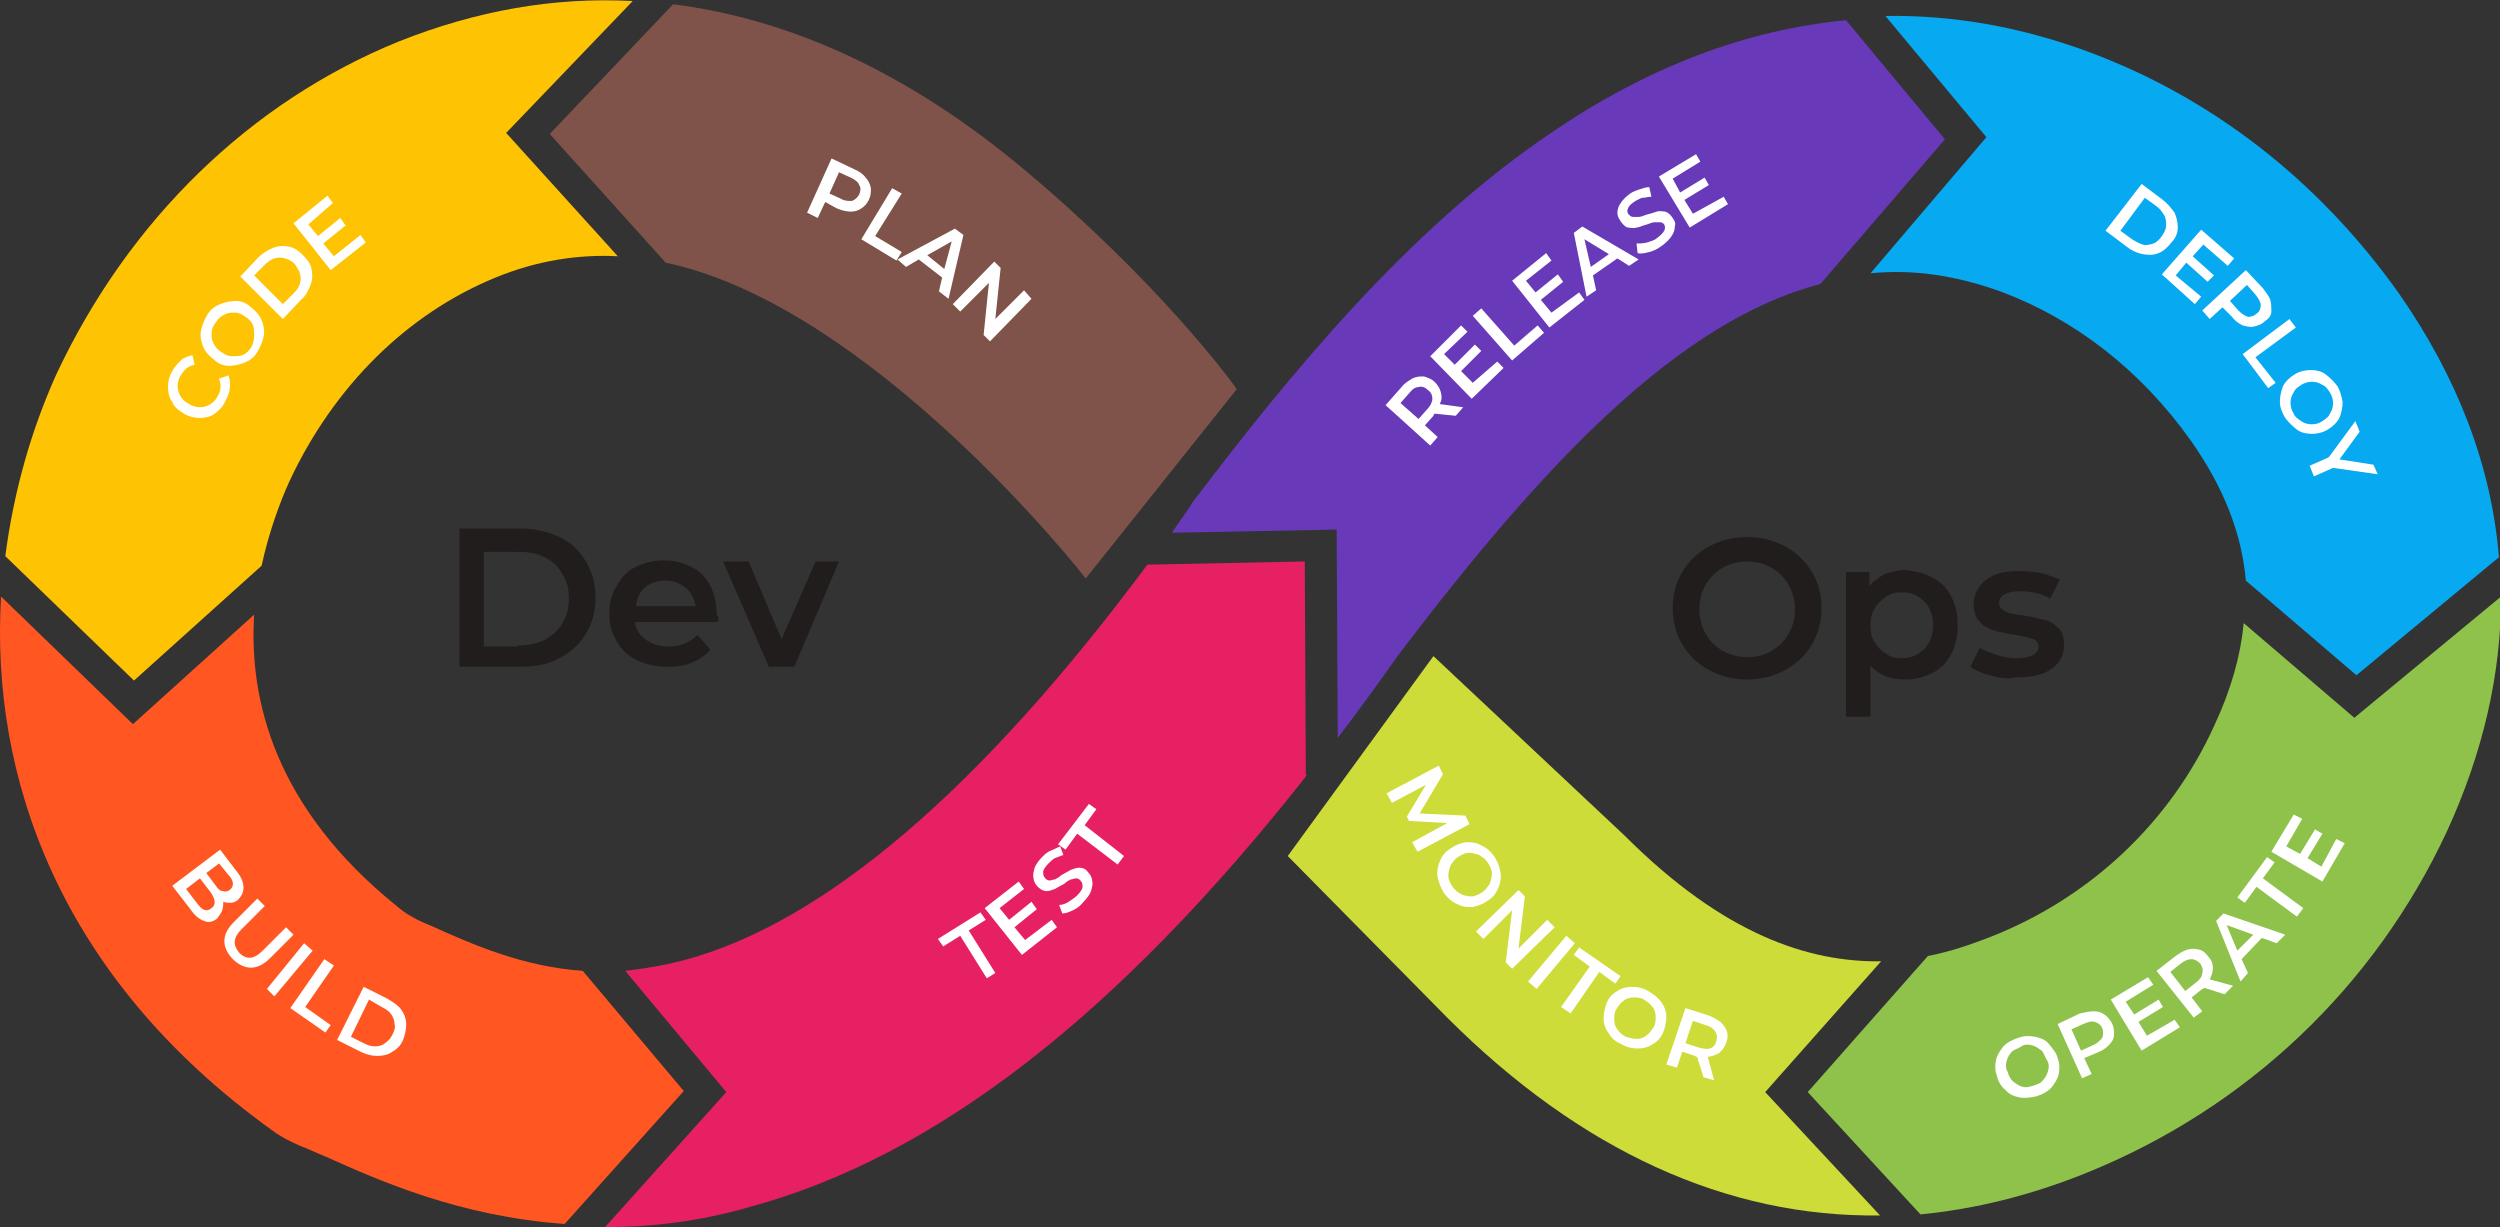 <?xml version="1.0" encoding="utf-8"?>
<!-- Generator: Adobe Illustrator 26.3.1, SVG Export Plug-In . SVG Version: 6.00 Build 0)  -->
<svg version="1.1" id="a" xmlns="http://www.w3.org/2000/svg" xmlns:xlink="http://www.w3.org/1999/xlink" x="0px" y="0px"
	 viewBox="0 0 235.1 115.4" style="enable-background:new 0 0 235.1 115.4;" xml:space="preserve">
<rect x="0" y="0" width="235.1" height="115.4" fill="#333333" stroke="none"/>
<style type="text/css">
	.st0{fill:#7F534A;}
	.st1{fill:#FEC303;}
	.st2{fill:#6839B9;}
	.st3{fill:#07A9F1;}
	.st4{fill:#CDDC39;}
	.st5{fill:#FF5622;}
	.st6{fill:#8FC24B;}
	.st7{fill:#E72063;}
	.st8{fill:#211D1D;}
	.st9{fill:#FFFFFF;}
</style>
<path class="st0" d="M116.3,36.6c-0.3-0.5-7.4-10.2-20.4-21C85.4,6.9,74.4,1.8,63.3,0.4L51.7,12.6l10.9,12.1
	c19.4,4.1,39.3,29.4,39.5,29.7L116.3,36.6L116.3,36.6z"/>
<path class="st1" d="M12.6,64l12-10.8c0.7-3.2,1.7-5.9,2.6-7.9c4.2-9,11.1-15.8,19.4-19.2c3.9-1.6,7.8-2.2,11.5-2L47.6,12.5
	L59.5,0.1C52.1-0.3,44.8,1,37.5,3.9c-14,5.7-25.4,16.8-32.2,31.3C3,40.3,1.3,46.1,0.5,52.3L12.6,64L12.6,64z"/>
<path class="st2" d="M112,47.5c-0.6,0.9-1.2,1.7-1.8,2.6l15.5-0.3l0.1,19.6c1.9-2.5,3.8-5.1,5.7-7.8c13.8-18.2,26.4-31.4,39.7-34.9
	l11.7-13.6l-9.3-11.2c-9.4,0.9-18.7,4.4-27.9,10.7c-13.4,9.1-24.5,22.7-33.6,34.7L112,47.5L112,47.5z"/>
<path class="st3" d="M186.8,12.9l-10.9,12.8c4-0.4,8,0.2,12.2,1.7c7,2.6,13.2,7.4,17.9,14c3.1,4.4,4.8,8.7,5.2,13.2l10.4,8.9
	L235,52.4c-0.7-8.6-3.9-16.9-9.4-24.8C218,16.9,207.9,9.1,196.2,4.8c-6.3-2.3-12.6-3.4-18.9-3.3L186.8,12.9L186.8,12.9z"/>
<path class="st4" d="M134.8,61.7l18,16.9c9.3,9.3,17.3,11.9,24.1,11.8l-10.9,12.3l10.8,11.6c-14.4,0.2-28.2-6.1-40.7-18.6l-15-15.2
	L134.8,61.7L134.8,61.7z"/>
<path class="st5" d="M64.3,102.6l-9.5-11.3c-5.6-0.4-10.2-2.4-14.4-4.3c-0.2-0.1-0.3-0.1-0.5-0.2c-0.9-0.4-1.8-0.9-2.6-1.6
	C25.9,76,23.4,65.9,23.9,57.8L12.5,68.1l-12.4-12c-1,16.7,5.3,35.7,25.5,50.2l0,0c0.8,0.6,1.6,1,2.5,1.4h0c0.8,0.3,1.6,0.7,2.6,1.1
	c4.9,2.2,12.5,5.6,22.4,6.3L64.3,102.6L64.3,102.6z"/>
<path class="st6" d="M221.4,67.5l-10.4-8.9c-0.3,3.1-1.2,6.3-2.8,9.7c-4.1,9-11.6,16.1-21,19.8c-1.8,0.7-3.8,1.4-5.9,1.8L170,102.7
	l10.6,11.5c5.2-0.5,10.4-1.8,15.6-3.9c15.1-6.1,27.1-17.5,33.9-32.1c3.4-7.4,5.1-14.8,5.1-22.1L221.4,67.5L221.4,67.5z"/>
<path class="st7" d="M122.8,72.9l-0.1-20.1l-14.8,0.3C92.2,74.2,77.5,86.8,64.3,90.3c-1.9,0.5-3.8,0.8-5.5,1l9.5,11.4l-11.4,12.7
	c4.2,0,8.8-0.5,13.6-1.9c17.4-4.7,34.6-18,52.4-40.6L122.8,72.9L122.8,72.9z"/>
<g>
	<path class="st8" d="M43.2,49.7h5.7c1.4,0,2.6,0.3,3.7,0.8s1.9,1.3,2.5,2.3s0.9,2.1,0.9,3.4s-0.3,2.4-0.9,3.4
		c-0.6,1-1.4,1.7-2.5,2.3s-2.3,0.8-3.7,0.8h-5.7V49.7z M48.7,60.7c1,0,1.8-0.2,2.5-0.5c0.7-0.4,1.3-0.9,1.7-1.6
		c0.4-0.7,0.6-1.5,0.6-2.3c0-0.9-0.2-1.7-0.6-2.3c-0.4-0.7-0.9-1.2-1.7-1.6c-0.7-0.4-1.6-0.5-2.5-0.5h-3.2v8.9H48.7z"/>
	<path class="st8" d="M67.5,58.5h-7.8c0.1,0.7,0.5,1.3,1.1,1.7c0.6,0.4,1.3,0.6,2.1,0.6c1.1,0,2-0.4,2.7-1.1l1.2,1.4
		c-0.4,0.5-1,0.9-1.7,1.2c-0.7,0.3-1.4,0.4-2.3,0.4c-1.1,0-2-0.2-2.9-0.6c-0.8-0.4-1.5-1-1.9-1.8c-0.5-0.8-0.7-1.6-0.7-2.6
		c0-1,0.2-1.8,0.7-2.6c0.4-0.8,1-1.4,1.8-1.8c0.8-0.4,1.7-0.6,2.6-0.6c1,0,1.8,0.2,2.6,0.6c0.8,0.4,1.4,1,1.8,1.8
		c0.4,0.8,0.6,1.7,0.6,2.7C67.6,58,67.6,58.2,67.5,58.5z M60.7,55.2c-0.5,0.4-0.8,1-0.9,1.8h5.6c-0.1-0.7-0.4-1.3-0.9-1.7
		c-0.5-0.4-1.1-0.7-1.9-0.7C61.8,54.6,61.2,54.8,60.7,55.2z"/>
	<path class="st8" d="M78.9,52.8l-4.2,9.9h-2.4L68,52.8h2.4l3.1,7.3l3.2-7.3H78.9z"/>
</g>
<g>
	<path class="st8" d="M160.7,63c-1.1-0.6-1.9-1.4-2.5-2.4c-0.6-1-0.9-2.2-0.9-3.4c0-1.3,0.3-2.4,0.9-3.4c0.6-1,1.4-1.8,2.5-2.4
		c1.1-0.6,2.3-0.9,3.6-0.9s2.5,0.3,3.6,0.9c1.1,0.6,1.9,1.4,2.5,2.4c0.6,1,0.9,2.2,0.9,3.4s-0.3,2.4-0.9,3.4c-0.6,1-1.4,1.8-2.5,2.4
		c-1.1,0.6-2.3,0.9-3.6,0.9S161.8,63.6,160.7,63z M166.6,61.2c0.7-0.4,1.2-0.9,1.6-1.6c0.4-0.7,0.6-1.5,0.6-2.3s-0.2-1.6-0.6-2.3
		c-0.4-0.7-0.9-1.2-1.6-1.6s-1.5-0.6-2.3-0.6s-1.6,0.2-2.3,0.6s-1.2,0.9-1.6,1.6s-0.6,1.5-0.6,2.3s0.2,1.6,0.6,2.3
		c0.4,0.7,0.9,1.2,1.6,1.6s1.5,0.6,2.3,0.6S166,61.6,166.6,61.2z"/>
	<path class="st8" d="M181.7,54.3c0.8,0.4,1.4,1,1.8,1.8s0.6,1.6,0.6,2.7s-0.2,1.9-0.6,2.7s-1,1.4-1.8,1.8c-0.8,0.4-1.6,0.6-2.6,0.6
		c-1.3,0-2.4-0.4-3.2-1.3v4.8h-2.3V53.8h2.2v1.3c0.4-0.5,0.9-0.8,1.4-1.1c0.6-0.2,1.2-0.4,1.9-0.4C180.1,53.7,181,53.9,181.7,54.3z
		 M181,61c0.5-0.6,0.8-1.3,0.8-2.2s-0.3-1.7-0.8-2.2c-0.6-0.6-1.3-0.9-2.1-0.9c-0.6,0-1.1,0.1-1.5,0.4c-0.4,0.3-0.8,0.6-1.1,1.1
		c-0.3,0.5-0.4,1-0.4,1.6c0,0.6,0.1,1.2,0.4,1.6c0.3,0.5,0.6,0.8,1.1,1.1c0.4,0.3,0.9,0.4,1.5,0.4C179.7,61.9,180.4,61.6,181,61z"/>
	<path class="st8" d="M187.1,63.5c-0.8-0.2-1.4-0.5-1.8-0.8l0.9-1.8c0.4,0.3,1,0.5,1.6,0.7c0.6,0.2,1.2,0.3,1.8,0.3
		c1.4,0,2.1-0.4,2.1-1.1c0-0.3-0.2-0.6-0.5-0.7c-0.4-0.1-0.9-0.3-1.7-0.4c-0.8-0.1-1.5-0.3-2-0.4c-0.5-0.2-1-0.4-1.3-0.8
		c-0.4-0.4-0.6-1-0.6-1.7c0-0.9,0.4-1.7,1.2-2.3s1.8-0.8,3.2-0.8c0.7,0,1.4,0.1,2,0.2c0.7,0.2,1.2,0.4,1.7,0.6l-0.9,1.8
		c-0.8-0.5-1.8-0.7-2.8-0.7c-0.7,0-1.2,0.1-1.5,0.3c-0.4,0.2-0.5,0.5-0.5,0.8c0,0.4,0.2,0.6,0.6,0.8c0.4,0.2,1,0.3,1.8,0.4
		c0.8,0.1,1.4,0.3,1.9,0.4s0.9,0.4,1.3,0.8c0.4,0.4,0.5,0.9,0.5,1.6c0,0.9-0.4,1.7-1.2,2.2c-0.8,0.6-1.9,0.8-3.3,0.8
		C188.6,63.9,187.8,63.7,187.1,63.5z"/>
</g>
<g>
	<path class="st9" d="M20.2,38.9c-0.4,0.3-0.9,0.4-1.4,0.4s-1-0.1-1.5-0.4c-0.5-0.3-0.9-0.6-1.1-1.1c-0.3-0.4-0.4-0.9-0.4-1.4
		c0-0.5,0.1-1,0.4-1.5c0.2-0.4,0.5-0.7,0.8-1c0.3-0.3,0.7-0.4,1.1-0.5l0.2,0.9c-0.6,0.1-1,0.5-1.3,1c-0.2,0.3-0.3,0.7-0.3,1
		c0,0.3,0.1,0.7,0.3,1c0.2,0.3,0.4,0.5,0.8,0.7c0.3,0.2,0.7,0.3,1,0.3c0.3,0,0.7-0.1,1-0.3s0.5-0.4,0.7-0.8c0.3-0.5,0.3-1.1,0.1-1.6
		l0.9-0.3c0.1,0.4,0.2,0.8,0.1,1.2c0,0.4-0.2,0.8-0.4,1.2C21,38.2,20.6,38.6,20.2,38.9z"/>
	<path class="st9" d="M23,34.1c-0.5,0.2-1,0.3-1.5,0.3c-0.5,0-1-0.2-1.4-0.6c-0.4-0.3-0.8-0.7-1-1.2c-0.2-0.5-0.3-1-0.2-1.5
		c0.1-0.5,0.3-1,0.6-1.5c0.3-0.5,0.7-0.8,1.2-1c0.5-0.2,1-0.3,1.5-0.3c0.5,0,1,0.2,1.4,0.6c0.4,0.3,0.8,0.7,1,1.2
		c0.2,0.5,0.3,1,0.2,1.5c-0.1,0.5-0.3,1-0.6,1.5C23.9,33.6,23.5,33.9,23,34.1z M23.9,31.6c0-0.3,0-0.7-0.1-1
		c-0.1-0.3-0.4-0.6-0.7-0.8c-0.3-0.2-0.6-0.4-1-0.4s-0.7,0-1,0.2c-0.3,0.1-0.6,0.4-0.8,0.7c-0.2,0.3-0.4,0.6-0.4,1s0,0.7,0.2,1
		c0.1,0.3,0.4,0.6,0.7,0.8c0.3,0.2,0.6,0.4,1,0.4c0.3,0,0.7,0,1-0.1c0.3-0.1,0.6-0.4,0.8-0.7S23.9,31.9,23.9,31.6z"/>
	<path class="st9" d="M22.6,26l1.7-1.8c0.4-0.4,0.9-0.7,1.4-0.9c0.5-0.2,1-0.2,1.5-0.1s0.9,0.4,1.3,0.8c0.4,0.4,0.7,0.8,0.8,1.3
		c0.1,0.5,0.1,1-0.1,1.5c-0.2,0.5-0.4,1-0.9,1.4l-1.7,1.8L22.6,26z M27.6,27.6c0.3-0.3,0.5-0.6,0.6-0.9c0.1-0.3,0.1-0.7,0-1
		c-0.1-0.3-0.3-0.6-0.5-0.9c-0.3-0.3-0.6-0.4-0.9-0.5c-0.3-0.1-0.7-0.1-1,0s-0.6,0.3-0.9,0.6l-1,1l2.7,2.7L27.6,27.6z"/>
	<path class="st9" d="M33.9,22.1l0.5,0.7l-3.3,2.6l-3.5-4.4l3.2-2.6l0.5,0.7L29,21.1l0.9,1.1l2.1-1.7l0.5,0.7l-2.1,1.7l1,1.2
		L33.9,22.1z"/>
</g>
<g>
	<path class="st9" d="M81.4,16.7c0.3,0.3,0.4,0.6,0.5,1c0,0.4,0,0.7-0.2,1.1c-0.2,0.4-0.4,0.6-0.7,0.8c-0.3,0.2-0.6,0.3-1,0.3
		c-0.4,0-0.8-0.1-1.3-0.3L77.6,19l-0.7,1.5L75.9,20l2.3-5.1l2.1,1C80.8,16.1,81.2,16.4,81.4,16.7z M80.1,18.9
		c0.3-0.1,0.5-0.3,0.7-0.6c0.1-0.3,0.2-0.6,0-0.9c-0.1-0.3-0.4-0.5-0.8-0.7l-1.1-0.5l-0.9,2l1.1,0.5C79.4,18.9,79.8,18.9,80.1,18.9z
		"/>
	<path class="st9" d="M83.9,17.7l0.9,0.5l-2.5,4l2.5,1.5l-0.5,0.8L81,22.5L83.9,17.7z"/>
	<path class="st9" d="M88.6,26.1l-2.2-1.7l-1.2,0.7l-0.8-0.7l5.4-2.9l0.8,0.6l-1.4,6l-0.9-0.7L88.6,26.1z M88.8,25.3l0.7-2.6
		L87.2,24L88.8,25.3z"/>
	<path class="st9" d="M97,28.1l-3.9,4l-0.6-0.6l0.5-4.9l-2.7,2.7l-0.7-0.7l3.9-4l0.6,0.6L93.6,30l2.7-2.7L97,28.1z"/>
</g>
<g>
	<path class="st9" d="M132.8,79.2l3.3-1.8l-3.6-0.2l-0.2-0.4l1.8-3l-3.2,1.7l-0.5-0.9l4.9-2.6l0.4,0.8l-2.2,3.7l4.3,0.2l0.4,0.8
		l-4.9,2.6L132.8,79.2z"/>
	<path class="st9" d="M135.2,82.5c-0.1-0.5,0-1,0.2-1.5s0.5-0.9,1-1.2c0.4-0.3,0.9-0.5,1.4-0.6c0.5,0,1,0,1.5,0.3
		c0.5,0.2,0.9,0.6,1.2,1c0.3,0.5,0.5,0.9,0.6,1.5s0,1-0.2,1.5c-0.2,0.5-0.5,0.9-1,1.2c-0.4,0.3-0.9,0.5-1.4,0.6c-0.5,0-1,0-1.5-0.3
		c-0.5-0.2-0.9-0.6-1.2-1C135.5,83.5,135.3,83,135.2,82.5z M137.4,84.1c0.3,0.1,0.6,0.2,1,0.2c0.3,0,0.7-0.2,1-0.4
		c0.3-0.2,0.5-0.5,0.7-0.8c0.1-0.3,0.2-0.6,0.2-1c0-0.3-0.2-0.7-0.4-1c-0.2-0.3-0.5-0.5-0.8-0.7c-0.3-0.1-0.6-0.2-1-0.2
		c-0.3,0-0.7,0.2-1,0.4c-0.3,0.2-0.5,0.5-0.7,0.8c-0.1,0.3-0.2,0.6-0.2,1c0,0.3,0.2,0.7,0.4,1C136.8,83.7,137.1,83.9,137.4,84.1z"/>
	<path class="st9" d="M146.2,87.2l-4,3.9l-0.6-0.6l0.6-4.9l-2.7,2.7l-0.7-0.7l4-3.9l0.6,0.6l-0.6,4.9l2.7-2.7L146.2,87.2z"/>
	<path class="st9" d="M147.3,88l0.8,0.7l-3.6,4.3l-0.8-0.7L147.3,88z"/>
	<path class="st9" d="M149.5,90.9l-1.5-1.1l0.5-0.7l3.9,2.7l-0.5,0.7l-1.5-1.1l-2.7,3.9l-0.9-0.6L149.5,90.9z"/>
	<path class="st9" d="M151.3,97.2c-0.3-0.4-0.5-0.9-0.5-1.4c0-0.5,0.1-1,0.3-1.5c0.2-0.5,0.6-0.9,1-1.1c0.4-0.3,0.9-0.4,1.4-0.4
		c0.5,0,1,0.1,1.5,0.4c0.5,0.3,0.9,0.6,1.2,1c0.3,0.4,0.5,0.9,0.5,1.4c0,0.5-0.1,1-0.3,1.5c-0.2,0.5-0.6,0.9-1,1.1
		c-0.4,0.3-0.9,0.4-1.4,0.4c-0.5,0-1-0.1-1.5-0.4C152,98,151.6,97.7,151.3,97.2z M153.9,97.7c0.3,0,0.7-0.1,0.9-0.3
		c0.3-0.2,0.5-0.5,0.7-0.8c0.2-0.3,0.2-0.7,0.2-1c0-0.3-0.1-0.7-0.3-0.9c-0.2-0.3-0.5-0.5-0.8-0.7c-0.3-0.2-0.7-0.2-1-0.2
		c-0.3,0-0.7,0.1-0.9,0.3c-0.3,0.2-0.5,0.5-0.7,0.8c-0.2,0.3-0.2,0.7-0.2,1c0,0.3,0.1,0.7,0.3,0.9c0.2,0.3,0.4,0.5,0.8,0.7
		C153.3,97.6,153.6,97.7,153.9,97.7z"/>
	<path class="st9" d="M160.2,101.3l-0.6-1.9c0,0-0.1,0-0.2-0.1l-1.2-0.4l-0.5,1.5l-1-0.3l1.8-5.3l2.2,0.7c0.5,0.2,0.8,0.4,1.1,0.6
		c0.3,0.3,0.5,0.6,0.6,0.9c0.1,0.3,0.1,0.7-0.1,1.1c-0.1,0.4-0.4,0.7-0.6,0.9c-0.3,0.2-0.6,0.3-1.1,0.4l0.6,2.2L160.2,101.3z
		 M161.3,97c-0.2-0.3-0.5-0.5-0.9-0.6l-1.2-0.4l-0.7,2.1l1.2,0.4c0.4,0.1,0.8,0.2,1.1,0.1c0.3-0.1,0.5-0.3,0.6-0.7
		C161.5,97.6,161.5,97.3,161.3,97z"/>
</g>
<g>
	<path class="st9" d="M189.9,103.2c-0.5-0.1-1-0.3-1.3-0.7c-0.4-0.3-0.7-0.8-0.8-1.3c-0.2-0.5-0.2-1-0.1-1.5
		c0.1-0.5,0.4-0.9,0.7-1.3c0.4-0.4,0.8-0.6,1.4-0.8c0.5-0.2,1.1-0.2,1.6-0.1c0.5,0.1,1,0.3,1.3,0.7s0.7,0.8,0.8,1.3
		c0.2,0.5,0.2,1,0.1,1.5c-0.1,0.5-0.4,0.9-0.7,1.3c-0.4,0.4-0.8,0.6-1.4,0.8C191,103.2,190.5,103.3,189.9,103.2z M192.1,101.6
		c0.2-0.2,0.4-0.5,0.5-0.9c0.1-0.3,0.1-0.7-0.1-1s-0.3-0.7-0.5-0.9c-0.3-0.2-0.5-0.4-0.9-0.5s-0.7-0.1-1,0.1s-0.7,0.3-0.9,0.5
		c-0.2,0.2-0.4,0.5-0.5,0.9c-0.1,0.3-0.1,0.7,0.1,1c0.1,0.4,0.3,0.7,0.5,0.9c0.3,0.2,0.5,0.4,0.9,0.5c0.3,0.1,0.7,0,1-0.1
		S191.9,101.9,192.1,101.6z"/>
	<path class="st9" d="M196.9,95.1c0.4,0,0.7,0.1,1,0.3c0.3,0.2,0.5,0.5,0.7,0.8c0.2,0.4,0.2,0.7,0.2,1.1c0,0.4-0.2,0.7-0.5,1
		s-0.6,0.5-1.1,0.7l-1.2,0.5l0.7,1.5l-0.9,0.4l-2.3-5.1l2.1-1C196.1,95.2,196.5,95.1,196.9,95.1z M197.7,97.6c0.1-0.3,0.1-0.6,0-0.9
		c-0.1-0.3-0.4-0.5-0.7-0.6s-0.6,0-1.1,0.2l-1.1,0.5l0.9,2l1.1-0.5C197.3,98.1,197.5,97.8,197.7,97.6z"/>
	<path class="st9" d="M204.5,95.9l0.5,0.7l-3.6,2.2l-2.9-4.8l3.5-2.1l0.5,0.7l-2.6,1.6l0.8,1.2l2.3-1.4l0.4,0.7l-2.3,1.4l0.8,1.3
		L204.5,95.9z"/>
	<path class="st9" d="M209.2,93.5l-1.9-0.6c0,0-0.1,0.1-0.2,0.1l-1,0.8l1,1.3l-0.8,0.6l-3.5-4.4l1.8-1.4c0.4-0.3,0.8-0.5,1.1-0.6
		c0.4-0.1,0.7-0.1,1.1,0s0.6,0.3,0.9,0.7c0.3,0.3,0.4,0.7,0.4,1c0,0.4-0.1,0.7-0.3,1.1l2.2,0.6L209.2,93.5z M206.1,90.2
		c-0.3,0-0.6,0.1-1,0.4l-1,0.8l1.4,1.8l1-0.8c0.4-0.3,0.6-0.6,0.6-0.9c0.1-0.3,0-0.6-0.2-0.9C206.7,90.4,206.4,90.2,206.1,90.2z"/>
	<path class="st9" d="M212.7,88.2l-1.9,2l0.6,1.3l-0.7,0.8l-2.3-5.7l0.7-0.7l5.8,2l-0.8,0.8L212.7,88.2z M211.9,87.9l-2.5-0.9l1,2.4
		L211.9,87.9z"/>
	<path class="st9" d="M212.2,83.4l-1.1,1.5l-0.7-0.5l2.8-3.8l0.7,0.5l-1.1,1.5l3.8,2.8l-0.6,0.8L212.2,83.4z"/>
	<path class="st9" d="M219.7,78.9l0.8,0.4l-2.1,3.6l-4.8-2.8l2.1-3.5l0.8,0.4l-1.5,2.6l1.3,0.7l1.4-2.3l0.7,0.4l-1.4,2.3l1.3,0.8
		L219.7,78.9z"/>
</g>
<g>
	<path class="st9" d="M20.9,85.6c-0.1,0.3-0.3,0.5-0.5,0.8c-0.4,0.3-0.8,0.4-1.2,0.2c-0.4-0.1-0.9-0.5-1.3-1.1l-1.7-2.2l4.5-3.4
		l1.6,2.1c0.4,0.5,0.6,1,0.6,1.5c0,0.4-0.2,0.8-0.5,1.1c-0.2,0.2-0.5,0.3-0.7,0.3c-0.2,0-0.5,0-0.7-0.1C21,85,21,85.3,20.9,85.6z
		 M19.9,85.4c0.4-0.3,0.4-0.8-0.1-1.5l-1-1.3l-1.3,1l1,1.3C19,85.6,19.4,85.8,19.9,85.4z M20.6,81.2l-1.2,0.9l0.9,1.2
		c0.2,0.3,0.4,0.5,0.7,0.5c0.2,0.1,0.4,0,0.6-0.1c0.2-0.2,0.3-0.3,0.3-0.6c0-0.2-0.1-0.5-0.4-0.8L20.6,81.2z"/>
	<path class="st9" d="M21.1,88.5c0-0.6,0.3-1.2,0.9-1.8l2.2-2.2l0.7,0.7l-2.2,2.2c-0.8,0.8-0.8,1.5-0.2,2.2c0.7,0.7,1.4,0.6,2.2-0.2
		l2.2-2.2l0.7,0.7l-2.2,2.2c-0.6,0.6-1.2,0.9-1.8,0.9c-0.6,0-1.2-0.3-1.7-0.8S21.1,89.1,21.1,88.5z"/>
	<path class="st9" d="M28.6,88.7l0.8,0.7l-3.6,4.3L25.1,93L28.6,88.7z"/>
	<path class="st9" d="M30.5,90.2l0.9,0.6l-2.7,3.9l2.4,1.7l-0.5,0.7l-3.3-2.3L30.5,90.2z"/>
	<path class="st9" d="M34.2,92.8l2.2,1.1c0.5,0.3,1,0.6,1.3,1c0.3,0.4,0.5,0.9,0.5,1.4c0,0.5-0.1,1-0.3,1.5c-0.2,0.5-0.6,0.9-1,1.1
		c-0.4,0.3-0.9,0.4-1.4,0.4c-0.5,0-1-0.1-1.6-0.4l-2.2-1.1L34.2,92.8z M34.2,98.1c0.4,0.2,0.7,0.3,1.1,0.3c0.3,0,0.7-0.1,0.9-0.3
		c0.3-0.2,0.5-0.4,0.7-0.8s0.3-0.7,0.2-1c0-0.3-0.1-0.6-0.3-0.9s-0.5-0.5-0.9-0.7L34.7,94L33,97.5L34.2,98.1z"/>
</g>
<g>
	<path class="st9" d="M90.3,88l-1.6,1l-0.5-0.7l4-2.5l0.5,0.7l-1.6,1l2.5,4L92.8,92L90.3,88z"/>
	<path class="st9" d="M98.9,86.5l0.5,0.7l-3.3,2.6l-3.5-4.4l3.2-2.5l0.5,0.7L94,85.4l0.9,1.1l2.1-1.7l0.5,0.7l-2.1,1.7l1,1.2
		L98.9,86.5z"/>
	<path class="st9" d="M100.9,85.6c-0.4,0.2-0.7,0.3-1,0.3l-0.3-0.8c0.3,0,0.6-0.1,0.9-0.3c0.3-0.2,0.6-0.4,0.8-0.6
		c0.3-0.3,0.5-0.6,0.5-0.8c0-0.2,0-0.4-0.2-0.6c-0.1-0.1-0.2-0.2-0.4-0.2c-0.2,0-0.3,0.1-0.5,0.1c-0.2,0.1-0.4,0.2-0.6,0.4
		c-0.4,0.2-0.7,0.4-0.9,0.5c-0.3,0.1-0.5,0.2-0.8,0.2c-0.3,0-0.6-0.2-0.8-0.4c-0.2-0.2-0.4-0.5-0.4-0.8c-0.1-0.3,0-0.6,0.1-1
		c0.1-0.3,0.4-0.7,0.7-1c0.2-0.2,0.5-0.5,0.8-0.6s0.6-0.3,0.9-0.4l0.3,0.8c-0.3,0.1-0.5,0.2-0.8,0.3c-0.2,0.1-0.4,0.3-0.6,0.5
		c-0.3,0.3-0.5,0.6-0.5,0.8c0,0.2,0,0.4,0.2,0.6c0.1,0.1,0.2,0.2,0.4,0.2c0.2,0,0.3-0.1,0.5-0.1c0.2-0.1,0.4-0.2,0.6-0.4
		c0.4-0.2,0.7-0.4,0.9-0.5c0.3-0.1,0.5-0.2,0.8-0.2c0.3,0,0.6,0.1,0.8,0.4c0.2,0.2,0.4,0.5,0.4,0.8c0.1,0.3,0,0.6-0.1,1
		c-0.1,0.3-0.4,0.7-0.7,1C101.6,85.2,101.3,85.4,100.9,85.6z"/>
	<path class="st9" d="M101.3,78.4l-1.1,1.5l-0.7-0.5l2.9-3.8l0.7,0.5l-1.1,1.5l3.7,2.9l-0.6,0.8L101.3,78.4z"/>
</g>
<g>
	<path class="st9" d="M136.9,39.1l-2-0.2c0,0-0.1,0.1-0.1,0.2l-0.8,0.9l1.2,1.1l-0.7,0.8l-4.2-3.8l1.5-1.7c0.3-0.4,0.7-0.6,1-0.8
		c0.4-0.2,0.7-0.2,1.1-0.2c0.3,0.1,0.7,0.2,1,0.5c0.3,0.3,0.5,0.6,0.6,1s0.1,0.7-0.1,1.1l2.2,0.3L136.9,39.1z M133.4,36.4
		c-0.3,0-0.6,0.2-0.9,0.6l-0.8,0.9l1.7,1.5l0.8-0.9c0.3-0.3,0.5-0.7,0.5-1c0-0.3-0.1-0.6-0.4-0.8C134,36.4,133.7,36.3,133.4,36.4z"
		/>
	<path class="st9" d="M140.8,34l0.6,0.6l-3,2.9l-3.9-4l2.9-2.9l0.6,0.6l-2.2,2.1l1,1l1.9-1.9l0.6,0.6l-1.9,1.9l1.1,1.1L140.8,34z"/>
	<path class="st9" d="M138.5,29.7l0.8-0.7l3.1,3.5l2.2-1.9l0.6,0.7l-3,2.6L138.5,29.7z"/>
	<path class="st9" d="M148.5,27.5l0.5,0.7l-3.3,2.6l-3.5-4.4l3.2-2.6l0.5,0.7l-2.4,1.9l0.9,1.1l2.1-1.7l0.5,0.7l-2.1,1.7l1,1.2
		L148.5,27.5z"/>
	<path class="st9" d="M152.1,24.3l-2.3,1.6l0.3,1.4l-0.9,0.6l-1.2-6l0.8-0.6l5.3,3.1l-0.9,0.6L152.1,24.3z M151.3,23.9l-2.3-1.4
		l0.6,2.6L151.3,23.9z"/>
	<path class="st9" d="M155.1,23.7c-0.4,0.1-0.8,0.2-1.1,0.1l-0.1-0.9c0.3,0,0.6,0,1-0.1c0.3-0.1,0.7-0.2,0.9-0.4
		c0.3-0.2,0.6-0.5,0.7-0.7c0.1-0.2,0.1-0.4,0-0.6c-0.1-0.1-0.2-0.2-0.4-0.2c-0.2,0-0.3,0-0.5,0s-0.4,0.1-0.7,0.2
		c-0.4,0.1-0.8,0.3-1,0.3c-0.3,0.1-0.6,0-0.8,0s-0.5-0.3-0.7-0.6c-0.2-0.3-0.3-0.5-0.3-0.8c0-0.3,0.1-0.6,0.3-0.9
		c0.2-0.3,0.5-0.6,0.9-0.9c0.3-0.2,0.6-0.3,0.9-0.4c0.3-0.1,0.6-0.2,0.9-0.2l0.2,0.9c-0.3,0-0.6,0.1-0.8,0.1s-0.5,0.2-0.7,0.3
		c-0.3,0.2-0.6,0.4-0.7,0.7c-0.1,0.2-0.1,0.4,0.1,0.6c0.1,0.1,0.2,0.2,0.4,0.2s0.3,0,0.5,0s0.4-0.1,0.7-0.2c0.4-0.1,0.7-0.2,1-0.3
		c0.3-0.1,0.6,0,0.8,0c0.3,0.1,0.5,0.3,0.7,0.6c0.2,0.3,0.3,0.5,0.2,0.8c0,0.3-0.1,0.6-0.3,0.9c-0.2,0.3-0.5,0.6-0.9,0.9
		C155.9,23.4,155.5,23.6,155.1,23.7z"/>
	<path class="st9" d="M162.1,18.5l0.4,0.7l-3.6,2.2l-2.9-4.8l3.5-2.1l0.4,0.7l-2.6,1.6l0.7,1.3l2.3-1.4l0.4,0.7l-2.3,1.4l0.8,1.3
		L162.1,18.5z"/>
</g>
<g>
	<path class="st9" d="M201.4,17.3l2,1.5c0.5,0.4,0.8,0.8,1.1,1.2c0.2,0.5,0.3,0.9,0.3,1.4c0,0.5-0.2,1-0.6,1.4
		c-0.3,0.4-0.7,0.8-1.2,1c-0.5,0.2-0.9,0.2-1.5,0.1c-0.5-0.1-1-0.3-1.5-0.7l-2-1.5L201.4,17.3z M200.5,22.5c0.3,0.2,0.7,0.4,1,0.5
		c0.3,0.1,0.7,0,1-0.1c0.3-0.1,0.6-0.4,0.8-0.7c0.2-0.3,0.4-0.6,0.4-1c0-0.3,0-0.7-0.2-1c-0.2-0.3-0.4-0.6-0.7-0.8l-1.1-0.8
		l-2.3,3.1L200.5,22.5z"/>
	<path class="st9" d="M207,27.9l-0.6,0.7l-3.1-2.8l3.7-4.2l3.1,2.7l-0.6,0.7l-2.3-2l-1,1.1l2,1.8l-0.6,0.6l-2-1.8l-1,1.2L207,27.9z"
		/>
	<path class="st9" d="M213.5,28.2c0.1,0.4,0.1,0.7,0.1,1.1s-0.3,0.7-0.6,0.9c-0.3,0.3-0.6,0.4-1,0.5c-0.4,0.1-0.7,0-1.1-0.1
		c-0.4-0.2-0.7-0.4-1-0.8l-0.9-0.9l-1.2,1.1l-0.7-0.8l4.1-3.8l1.6,1.7C213.1,27.5,213.4,27.9,213.5,28.2z M211.4,29.8
		c0.3,0,0.6-0.1,0.8-0.3c0.3-0.2,0.4-0.5,0.4-0.8c0-0.3-0.2-0.6-0.5-1l-0.8-0.9l-1.6,1.5l0.8,0.9C210.8,29.5,211.1,29.7,211.4,29.8z
		"/>
	<path class="st9" d="M215.3,30l0.6,0.8l-3.8,2.8L214,36l-0.7,0.5l-2.4-3.2L215.3,30z"/>
	<path class="st9" d="M214.4,37.8c0-0.5,0.1-1,0.3-1.5c0.2-0.4,0.6-0.8,1.1-1.1c0.5-0.3,1-0.4,1.5-0.4c0.5,0,1,0.1,1.4,0.4
		c0.4,0.3,0.8,0.7,1.1,1.1c0.3,0.5,0.4,1,0.5,1.5c0,0.5-0.1,1-0.3,1.5c-0.2,0.4-0.6,0.8-1.1,1.1c-0.5,0.3-1,0.4-1.5,0.4
		c-0.5,0-1-0.1-1.4-0.4c-0.4-0.3-0.8-0.7-1.1-1.1C214.6,38.8,214.4,38.3,214.4,37.8z M216.4,39.6c0.3,0.2,0.6,0.3,1,0.3
		s0.7-0.1,1-0.3c0.3-0.2,0.6-0.4,0.7-0.7c0.2-0.3,0.3-0.6,0.3-1c0-0.3-0.1-0.7-0.3-1s-0.4-0.6-0.7-0.7c-0.3-0.2-0.6-0.3-1-0.3
		c-0.3,0-0.7,0.1-1,0.3c-0.3,0.2-0.6,0.4-0.7,0.7c-0.2,0.3-0.3,0.6-0.3,1c0,0.3,0.1,0.7,0.3,1C215.8,39.2,216.1,39.4,216.4,39.6z"/>
	<path class="st9" d="M219.4,44l-1.8,0.8l-0.4-1L219,43l2.5-3.4l0.4,1l-1.9,2.6l3.2,0.5l0.4,0.9L219.4,44z"/>
</g>
</svg>
